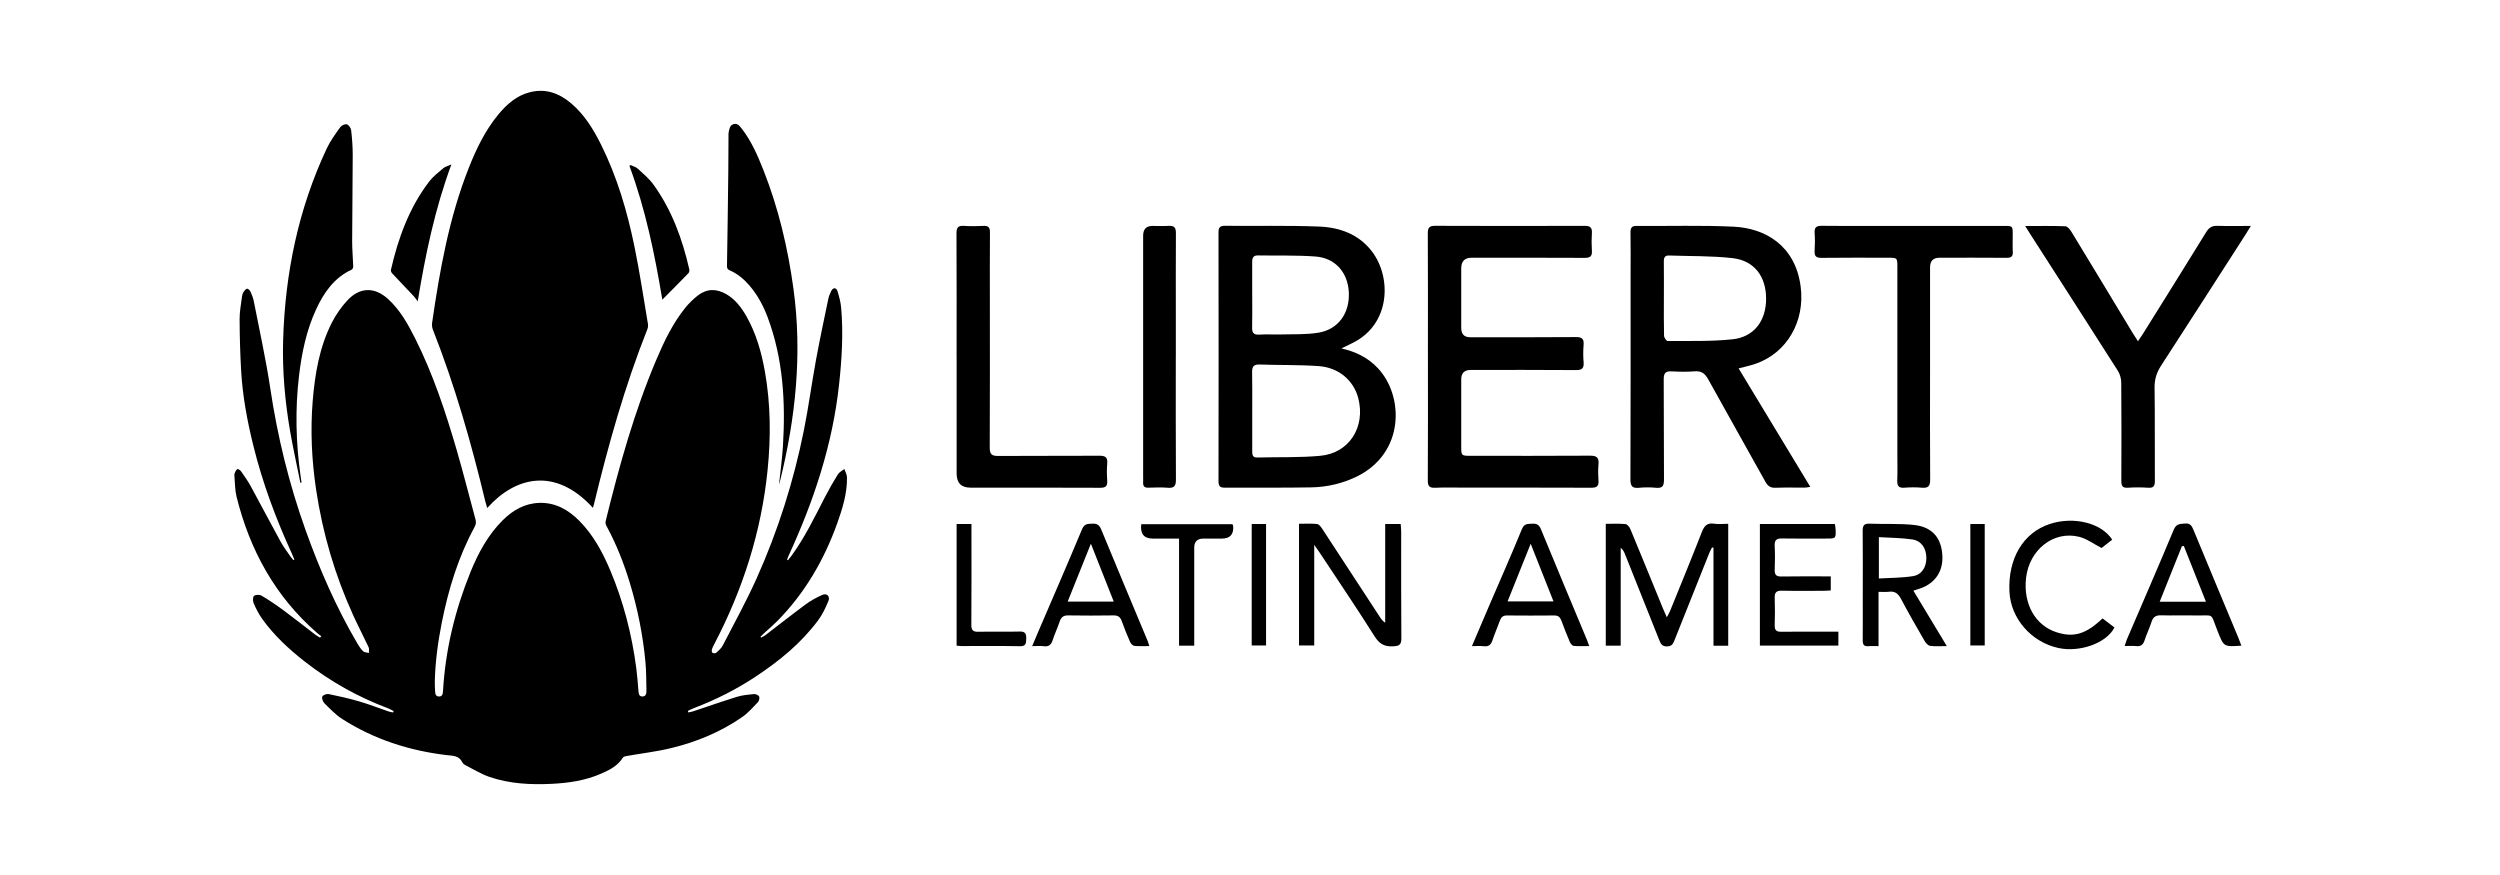 <svg width="160" height="56" viewBox="0 0 160 56" fill="none" xmlns="http://www.w3.org/2000/svg">
<g clip-path="url(#clip0_292_7099)">
<path d="M44.05 45.596C44.161 45.57 44.276 45.554 44.385 45.518C45.309 45.211 46.228 44.885 47.158 44.598C47.509 44.49 47.885 44.455 48.252 44.42C48.362 44.41 48.539 44.485 48.584 44.575C48.628 44.662 48.583 44.858 48.508 44.937C48.187 45.273 47.873 45.633 47.497 45.893C46.119 46.848 44.592 47.478 42.984 47.871C42.033 48.104 41.054 48.216 40.089 48.387C40.009 48.401 39.9 48.43 39.862 48.49C39.527 49.028 38.998 49.284 38.459 49.519C37.452 49.958 36.381 50.114 35.301 50.166C33.962 50.23 32.623 50.164 31.338 49.727C30.808 49.546 30.317 49.242 29.811 48.986C29.727 48.943 29.629 48.876 29.591 48.794C29.379 48.34 28.966 48.373 28.58 48.327C26.195 48.041 23.948 47.322 21.902 46.016C21.48 45.746 21.123 45.364 20.761 45.007C20.663 44.911 20.582 44.682 20.628 44.58C20.675 44.479 20.906 44.395 21.034 44.42C21.689 44.554 22.345 44.701 22.987 44.889C23.624 45.076 24.244 45.319 24.873 45.534C24.966 45.566 25.065 45.578 25.161 45.599C25.172 45.57 25.183 45.54 25.195 45.51C25.076 45.451 24.963 45.379 24.839 45.333C22.905 44.607 21.117 43.605 19.481 42.321C18.471 41.528 17.53 40.658 16.774 39.6C16.557 39.295 16.384 38.951 16.233 38.606C16.175 38.471 16.175 38.202 16.256 38.137C16.361 38.053 16.611 38.047 16.735 38.12C17.216 38.405 17.683 38.719 18.135 39.052C18.825 39.562 19.497 40.097 20.178 40.619C20.273 40.691 20.382 40.745 20.485 40.808C20.51 40.778 20.536 40.748 20.562 40.718C20.469 40.645 20.371 40.577 20.283 40.499C17.625 38.183 15.992 35.225 15.139 31.788C15.036 31.371 15.043 30.925 15.004 30.492C14.997 30.421 14.996 30.339 15.023 30.276C15.063 30.181 15.113 30.061 15.192 30.023C15.239 29.999 15.375 30.089 15.426 30.162C15.642 30.47 15.863 30.78 16.044 31.111C16.689 32.292 17.311 33.485 17.959 34.664C18.15 35.011 18.394 35.328 18.616 35.655C18.663 35.725 18.725 35.784 18.779 35.847C18.799 35.834 18.82 35.822 18.84 35.808C18.789 35.689 18.741 35.569 18.688 35.451C17.665 33.221 16.808 30.927 16.217 28.535C15.822 26.939 15.52 25.326 15.43 23.681C15.37 22.592 15.338 21.5 15.335 20.41C15.333 19.932 15.43 19.454 15.489 18.977C15.501 18.88 15.53 18.776 15.582 18.696C15.64 18.605 15.723 18.493 15.811 18.476C15.873 18.464 15.993 18.581 16.032 18.667C16.121 18.862 16.202 19.069 16.243 19.28C16.605 21.139 17.019 22.99 17.299 24.863C17.762 27.961 18.503 30.979 19.553 33.918C20.454 36.439 21.52 38.881 22.873 41.183C22.978 41.361 23.092 41.542 23.239 41.679C23.325 41.76 23.484 41.757 23.611 41.791C23.606 41.667 23.639 41.524 23.59 41.421C23.269 40.733 22.915 40.061 22.601 39.37C21.433 36.804 20.645 34.116 20.228 31.318C19.949 29.443 19.858 27.553 20.013 25.662C20.155 23.925 20.444 22.214 21.238 20.649C21.501 20.132 21.847 19.64 22.238 19.219C23.023 18.37 23.979 18.357 24.83 19.131C25.6 19.831 26.104 20.733 26.568 21.656C27.712 23.934 28.513 26.348 29.226 28.795C29.656 30.271 30.029 31.766 30.434 33.251C30.484 33.432 30.456 33.573 30.368 33.736C29.329 35.651 28.698 37.714 28.274 39.851C28.028 41.09 27.858 42.34 27.827 43.605C27.822 43.823 27.839 44.041 27.847 44.259C27.853 44.43 27.905 44.576 28.099 44.576C28.291 44.576 28.341 44.435 28.351 44.261C28.5 41.605 29.118 39.062 30.111 36.612C30.608 35.389 31.23 34.238 32.169 33.301C32.824 32.648 33.586 32.212 34.521 32.185C35.532 32.155 36.35 32.609 37.054 33.312C37.966 34.223 38.569 35.343 39.066 36.527C39.9 38.514 40.434 40.589 40.718 42.732C40.785 43.235 40.821 43.743 40.863 44.249C40.878 44.418 40.908 44.571 41.105 44.575C41.312 44.579 41.375 44.42 41.372 44.242C41.358 43.615 41.367 42.985 41.308 42.361C41.145 40.641 40.808 38.952 40.307 37.3C39.925 36.04 39.444 34.822 38.817 33.666C38.771 33.581 38.736 33.458 38.758 33.369C39.626 29.838 40.594 26.339 42.018 22.992C42.512 21.833 43.055 20.697 43.846 19.714C44.081 19.422 44.355 19.153 44.647 18.922C45.227 18.464 45.857 18.462 46.485 18.827C47.059 19.161 47.45 19.677 47.774 20.249C48.391 21.338 48.731 22.529 48.95 23.758C49.323 25.848 49.34 27.95 49.128 30.059C48.731 34.026 47.539 37.734 45.707 41.236C45.653 41.34 45.593 41.444 45.563 41.556C45.544 41.625 45.552 41.748 45.592 41.774C45.653 41.813 45.783 41.825 45.829 41.784C45.986 41.643 46.16 41.496 46.255 41.312C46.993 39.885 47.77 38.475 48.427 37.009C49.789 33.973 50.793 30.806 51.45 27.532C51.749 26.04 51.95 24.527 52.225 23.029C52.464 21.728 52.74 20.435 53.009 19.14C53.047 18.956 53.119 18.774 53.207 18.61C53.322 18.393 53.522 18.395 53.596 18.627C53.708 18.978 53.803 19.344 53.835 19.71C53.978 21.347 53.877 22.98 53.7 24.609C53.282 28.471 52.074 32.088 50.463 35.58C50.427 35.657 50.4 35.738 50.369 35.817C50.389 35.83 50.408 35.843 50.428 35.856C50.497 35.771 50.57 35.689 50.634 35.6C51.489 34.431 52.121 33.128 52.782 31.842C53.042 31.336 53.325 30.841 53.624 30.359C53.715 30.213 53.899 30.129 54.04 30.016C54.099 30.198 54.207 30.38 54.208 30.563C54.217 31.587 53.92 32.552 53.58 33.499C52.732 35.858 51.499 37.971 49.748 39.746C49.496 40.001 49.221 40.231 48.957 40.474C48.861 40.563 48.768 40.657 48.673 40.749L48.709 40.808C48.803 40.755 48.904 40.712 48.989 40.647C49.849 39.991 50.697 39.318 51.567 38.677C51.894 38.437 52.257 38.236 52.627 38.074C52.924 37.945 53.144 38.167 53.016 38.472C52.837 38.902 52.631 39.336 52.356 39.705C51.267 41.168 49.88 42.296 48.384 43.289C47.139 44.116 45.815 44.783 44.425 45.313C44.318 45.354 44.212 45.401 44.108 45.45C44.077 45.464 44.054 45.495 44.028 45.518C44.035 45.543 44.041 45.568 44.047 45.593L44.05 45.596Z" fill="black"/>
<path d="M37.947 32.503C35.547 29.87 32.981 30.497 31.182 32.513C31.139 32.364 31.095 32.236 31.063 32.104C30.166 28.361 29.112 24.669 27.702 21.092C27.649 20.957 27.637 20.787 27.658 20.641C28.148 17.268 28.744 13.919 30.004 10.739C30.489 9.514 31.059 8.334 31.901 7.318C32.443 6.663 33.066 6.118 33.902 5.904C34.915 5.644 35.788 5.959 36.565 6.623C37.405 7.341 37.977 8.27 38.467 9.255C39.492 11.317 40.14 13.515 40.603 15.769C40.941 17.412 41.188 19.075 41.468 20.73C41.487 20.84 41.471 20.969 41.43 21.073C39.987 24.706 38.934 28.465 38.014 32.267C37.995 32.342 37.971 32.417 37.947 32.502V32.503Z" fill="black"/>
<path d="M49.857 31.004C49.94 30.214 50.057 29.387 50.108 28.556C50.279 25.749 50.126 22.977 49.133 20.314C48.853 19.562 48.475 18.865 47.952 18.259C47.6 17.853 47.196 17.518 46.707 17.304C46.578 17.247 46.525 17.184 46.527 17.024C46.562 15.007 46.587 12.989 46.611 10.971C46.621 10.163 46.62 9.355 46.625 8.547C46.625 8.529 46.627 8.511 46.631 8.493C46.674 8.269 46.7 8.016 46.952 7.942C47.197 7.87 47.345 8.071 47.476 8.239C48.089 9.03 48.486 9.945 48.853 10.871C49.821 13.316 50.422 15.859 50.78 18.471C51.354 22.653 50.92 26.755 49.915 30.818C49.897 30.895 49.869 30.969 49.858 31.004H49.857Z" fill="black"/>
<path d="M19.225 30.903C19.004 29.801 18.759 28.703 18.567 27.596C18.235 25.675 18.064 23.736 18.12 21.786C18.244 17.492 19.093 13.367 20.921 9.483C21.146 9.005 21.467 8.572 21.775 8.142C21.857 8.027 22.077 7.923 22.196 7.957C22.317 7.991 22.458 8.193 22.474 8.336C22.535 8.857 22.574 9.385 22.574 9.91C22.571 11.755 22.543 13.6 22.538 15.445C22.537 15.981 22.59 16.517 22.607 17.053C22.61 17.121 22.562 17.231 22.508 17.256C21.389 17.773 20.727 18.721 20.225 19.812C19.61 21.15 19.312 22.579 19.139 24.037C18.881 26.199 18.934 28.357 19.244 30.51C19.262 30.634 19.281 30.758 19.299 30.883C19.274 30.89 19.25 30.896 19.225 30.902L19.225 30.903Z" fill="black"/>
<path d="M40.343 10.558C40.504 10.636 40.694 10.68 40.821 10.797C41.175 11.122 41.553 11.439 41.832 11.828C42.996 13.448 43.672 15.295 44.115 17.24C44.132 17.314 44.112 17.43 44.063 17.48C43.511 18.051 42.949 18.613 42.388 19.179C41.911 16.309 41.318 13.408 40.285 10.621C40.304 10.6 40.324 10.579 40.343 10.558V10.558Z" fill="black"/>
<path d="M28.889 10.523C27.827 13.396 27.225 16.3 26.734 19.29C26.631 19.154 26.566 19.049 26.483 18.961C26.024 18.472 25.559 17.99 25.101 17.499C25.051 17.445 25.003 17.341 25.018 17.276C25.483 15.233 26.191 13.296 27.462 11.625C27.713 11.295 28.055 11.034 28.374 10.763C28.495 10.661 28.667 10.623 28.889 10.523V10.523Z" fill="black"/>
<path d="M85.853 22.299C86.773 22.509 87.554 22.89 88.189 23.569C89.856 25.347 89.922 29.011 86.8 30.515C85.885 30.956 84.912 31.173 83.913 31.192C82.075 31.227 80.235 31.198 78.397 31.211C78.089 31.213 77.984 31.125 77.984 30.797C77.993 25.491 77.993 20.186 77.984 14.88C77.984 14.562 78.074 14.45 78.389 14.452C80.396 14.47 82.405 14.422 84.41 14.499C85.728 14.55 86.962 14.978 87.817 16.109C89.068 17.767 88.992 20.736 86.595 21.934C86.349 22.057 86.1 22.178 85.853 22.299H85.853ZM80.142 26.299C80.142 27.15 80.142 27.999 80.142 28.85C80.142 29.075 80.142 29.289 80.462 29.28C81.806 29.245 83.157 29.294 84.493 29.172C86.351 29.002 87.409 27.328 86.928 25.479C86.633 24.347 85.677 23.52 84.393 23.43C83.136 23.342 81.872 23.374 80.612 23.329C80.232 23.317 80.126 23.47 80.135 23.834C80.153 24.655 80.141 25.477 80.142 26.298V26.299ZM80.141 18.91C80.141 19.586 80.153 20.264 80.136 20.939C80.127 21.279 80.218 21.439 80.585 21.415C81.046 21.384 81.51 21.419 81.972 21.405C82.781 21.381 83.604 21.424 84.397 21.289C85.662 21.073 86.388 20.03 86.325 18.712C86.263 17.441 85.462 16.512 84.195 16.417C82.968 16.326 81.733 16.368 80.502 16.347C80.223 16.343 80.138 16.492 80.14 16.753C80.146 17.472 80.142 18.192 80.141 18.912V18.91Z" fill="black"/>
<path d="M111.271 23.577C112.81 26.12 114.318 28.613 115.858 31.159C115.704 31.181 115.603 31.207 115.501 31.208C114.883 31.211 114.264 31.19 113.648 31.217C113.325 31.231 113.146 31.123 112.984 30.83C111.771 28.639 110.53 26.463 109.321 24.269C109.113 23.891 108.882 23.731 108.459 23.765C107.971 23.803 107.476 23.794 106.986 23.768C106.609 23.748 106.475 23.866 106.478 24.276C106.496 26.41 106.477 28.545 106.495 30.679C106.498 31.083 106.411 31.261 105.988 31.218C105.626 31.182 105.256 31.183 104.894 31.218C104.475 31.259 104.346 31.126 104.348 30.675C104.365 26.277 104.358 21.878 104.358 17.48C104.358 16.615 104.37 15.75 104.352 14.885C104.345 14.566 104.444 14.454 104.758 14.458C106.822 14.476 108.889 14.409 110.948 14.507C112.951 14.602 114.896 15.691 115.242 18.337C115.534 20.568 114.364 22.586 112.356 23.282C112.027 23.396 111.683 23.467 111.269 23.578L111.271 23.577ZM106.488 19.106C106.488 19.899 106.478 20.693 106.499 21.485C106.502 21.606 106.649 21.827 106.728 21.826C108.116 21.813 109.511 21.862 110.886 21.714C112.265 21.566 113.031 20.527 113.031 19.115C113.03 17.692 112.274 16.679 110.888 16.521C109.542 16.368 108.176 16.401 106.819 16.352C106.564 16.342 106.481 16.474 106.485 16.726C106.495 17.519 106.488 18.312 106.488 19.105V19.106Z" fill="black"/>
<path d="M91.386 22.819C91.386 20.193 91.394 17.569 91.379 14.944C91.376 14.564 91.483 14.45 91.853 14.452C95.04 14.465 98.228 14.463 101.415 14.454C101.752 14.453 101.905 14.547 101.881 14.915C101.856 15.289 101.856 15.666 101.881 16.04C101.905 16.402 101.77 16.505 101.424 16.503C99.008 16.489 96.594 16.496 94.179 16.496C93.739 16.496 93.519 16.723 93.519 17.178C93.519 18.447 93.519 19.716 93.519 20.985C93.519 21.383 93.707 21.582 94.084 21.583C96.344 21.583 98.605 21.594 100.865 21.573C101.268 21.57 101.381 21.701 101.35 22.09C101.32 22.448 101.32 22.812 101.35 23.171C101.382 23.563 101.263 23.689 100.863 23.685C98.616 23.666 96.37 23.676 94.124 23.676C93.721 23.676 93.519 23.876 93.519 24.275C93.519 25.703 93.519 27.131 93.519 28.559C93.519 29.169 93.52 29.171 94.133 29.171C96.674 29.171 99.216 29.181 101.757 29.163C102.179 29.159 102.346 29.275 102.304 29.72C102.271 30.063 102.278 30.413 102.303 30.758C102.33 31.128 102.18 31.216 101.84 31.215C99.144 31.203 96.449 31.208 93.753 31.208C93.121 31.208 92.489 31.187 91.858 31.216C91.493 31.233 91.376 31.127 91.379 30.736C91.396 28.097 91.387 25.457 91.387 22.819H91.386Z" fill="black"/>
<path d="M129.613 14.465C130.537 14.465 131.361 14.45 132.184 14.481C132.316 14.486 132.476 14.678 132.564 14.823C133.881 16.985 135.187 19.153 136.496 21.319C136.588 21.473 136.69 21.622 136.83 21.84C136.964 21.64 137.06 21.506 137.147 21.367C138.501 19.196 139.86 17.027 141.201 14.848C141.383 14.553 141.583 14.442 141.916 14.453C142.597 14.475 143.279 14.46 144.054 14.46C143.903 14.707 143.803 14.874 143.698 15.037C141.904 17.826 140.115 20.619 138.311 23.399C138.028 23.835 137.886 24.266 137.893 24.8C137.921 26.789 137.897 28.779 137.911 30.768C137.913 31.101 137.832 31.238 137.487 31.215C137.054 31.186 136.616 31.185 136.183 31.215C135.828 31.24 135.764 31.083 135.765 30.762C135.775 28.671 135.777 26.581 135.76 24.491C135.759 24.235 135.679 23.945 135.544 23.732C133.687 20.813 131.814 17.906 129.945 14.996C129.853 14.853 129.765 14.708 129.613 14.466V14.465Z" fill="black"/>
<path d="M123.523 23.852C123.523 26.13 123.513 28.407 123.531 30.685C123.534 31.105 123.413 31.249 123.007 31.213C122.631 31.181 122.248 31.183 121.871 31.213C121.505 31.242 121.413 31.084 121.425 30.739C121.446 30.192 121.431 29.643 121.431 29.096C121.431 25.102 121.431 21.11 121.431 17.116C121.431 16.496 121.429 16.495 120.833 16.495C119.416 16.495 117.998 16.484 116.581 16.503C116.223 16.508 116.112 16.386 116.136 16.034C116.161 15.661 116.163 15.283 116.136 14.911C116.108 14.535 116.264 14.448 116.6 14.452C117.722 14.469 118.846 14.458 119.968 14.458C122.732 14.458 125.498 14.458 128.262 14.458C128.812 14.458 128.813 14.46 128.814 15.029C128.814 15.389 128.799 15.751 128.819 16.11C128.836 16.42 128.713 16.502 128.427 16.5C126.996 16.488 125.564 16.494 124.132 16.494C123.728 16.494 123.525 16.698 123.524 17.105C123.524 19.354 123.524 21.603 123.524 23.852H123.523Z" fill="black"/>
<path d="M61.222 22.819C61.222 20.195 61.23 17.57 61.215 14.945C61.212 14.564 61.319 14.43 61.691 14.455C62.11 14.484 62.533 14.478 62.954 14.457C63.273 14.441 63.359 14.574 63.357 14.887C63.344 16.344 63.351 17.8 63.351 19.257C63.351 22.386 63.359 25.516 63.343 28.645C63.34 29.071 63.477 29.184 63.872 29.181C66.034 29.165 68.197 29.181 70.358 29.167C70.732 29.165 70.901 29.257 70.863 29.673C70.83 30.031 70.836 30.395 70.862 30.754C70.888 31.113 70.762 31.22 70.411 31.218C67.645 31.205 64.88 31.21 62.114 31.21C61.521 31.21 61.224 30.908 61.224 30.304C61.224 27.809 61.224 25.315 61.224 22.82L61.222 22.819Z" fill="black"/>
<path d="M75.251 22.846C75.251 25.456 75.243 28.067 75.259 30.677C75.262 31.084 75.165 31.252 74.746 31.217C74.327 31.181 73.904 31.2 73.483 31.212C73.246 31.219 73.149 31.116 73.161 30.879C73.168 30.75 73.161 30.619 73.161 30.489C73.161 25.355 73.161 20.221 73.161 15.087C73.161 14.67 73.358 14.461 73.751 14.46C74.101 14.459 74.454 14.478 74.803 14.455C75.156 14.431 75.261 14.576 75.258 14.928C75.246 16.702 75.253 18.476 75.253 20.25C75.253 21.115 75.253 21.98 75.253 22.845L75.251 22.846Z" fill="black"/>
<path d="M110.605 41.328H109.663V35.057C109.632 35.049 109.6 35.041 109.569 35.034C109.505 35.166 109.434 35.294 109.379 35.431C108.644 37.267 107.91 39.103 107.181 40.942C107.088 41.176 107.021 41.361 106.699 41.37C106.357 41.38 106.28 41.191 106.181 40.937C105.454 39.097 104.718 37.262 103.983 35.426C103.932 35.298 103.865 35.176 103.725 35.062V41.321H102.77V33.525C103.199 33.525 103.618 33.502 104.031 33.541C104.146 33.552 104.288 33.729 104.344 33.863C105.043 35.543 105.728 37.229 106.417 38.913C106.486 39.083 106.563 39.249 106.675 39.505C106.767 39.332 106.831 39.234 106.874 39.128C107.558 37.441 108.251 35.759 108.913 34.063C109.069 33.663 109.248 33.444 109.699 33.516C109.984 33.56 110.282 33.524 110.606 33.524V41.328H110.605Z" fill="black"/>
<path d="M88.652 33.536H89.643C89.655 33.703 89.676 33.855 89.676 34.008C89.678 36.286 89.666 38.564 89.687 40.841C89.691 41.275 89.545 41.344 89.159 41.365C88.61 41.395 88.284 41.216 87.976 40.728C86.839 38.928 85.646 37.165 84.472 35.389C84.381 35.25 84.281 35.115 84.111 34.872V41.31H83.137V33.521C83.518 33.521 83.907 33.498 84.29 33.535C84.405 33.546 84.531 33.705 84.61 33.825C85.849 35.712 87.08 37.604 88.315 39.493C88.398 39.622 88.488 39.746 88.653 39.855V33.536L88.652 33.536Z" fill="black"/>
<path d="M122.457 37.803C123.176 38.996 123.865 40.139 124.596 41.35C124.19 41.35 123.856 41.379 123.531 41.335C123.402 41.318 123.257 41.163 123.181 41.032C122.665 40.142 122.151 39.25 121.67 38.34C121.487 37.993 121.276 37.817 120.885 37.872C120.683 37.9 120.474 37.877 120.226 37.877V41.352C119.98 41.352 119.775 41.336 119.574 41.355C119.286 41.383 119.212 41.243 119.214 40.977C119.223 40.098 119.217 39.219 119.217 38.34C119.217 36.885 119.227 35.429 119.211 33.974C119.207 33.614 119.316 33.5 119.666 33.515C120.618 33.556 121.578 33.494 122.521 33.6C123.691 33.733 124.273 34.456 124.314 35.614C124.351 36.662 123.757 37.436 122.692 37.725C122.64 37.738 122.589 37.759 122.458 37.804L122.457 37.803ZM120.248 34.377V37.023C120.998 36.977 121.725 36.987 122.433 36.872C122.998 36.781 123.291 36.289 123.287 35.702C123.283 35.093 122.97 34.611 122.387 34.524C121.691 34.42 120.98 34.423 120.248 34.377V34.377Z" fill="black"/>
<path d="M101.71 41.348C101.344 41.348 101.026 41.366 100.711 41.337C100.623 41.329 100.517 41.194 100.473 41.093C100.282 40.646 100.102 40.193 99.935 39.735C99.851 39.505 99.729 39.387 99.475 39.39C98.465 39.399 97.455 39.4 96.445 39.39C96.189 39.387 96.069 39.502 95.988 39.734C95.839 40.152 95.655 40.558 95.517 40.98C95.422 41.269 95.27 41.394 94.967 41.358C94.738 41.331 94.503 41.352 94.203 41.352C94.61 40.399 94.981 39.521 95.359 38.643C96.042 37.051 96.747 35.469 97.401 33.865C97.555 33.488 97.786 33.537 98.061 33.517C98.349 33.496 98.502 33.584 98.623 33.879C99.595 36.249 100.589 38.611 101.575 40.977C101.618 41.079 101.651 41.184 101.71 41.348V41.348ZM96.485 38.489H99.424C98.938 37.259 98.476 36.093 97.964 34.8C97.444 36.099 96.973 37.273 96.485 38.489Z" fill="black"/>
<path d="M143.446 41.322C142.321 41.402 142.327 41.4 141.936 40.419C141.433 39.157 141.772 39.415 140.466 39.389C139.751 39.374 139.035 39.401 138.32 39.38C137.993 39.37 137.801 39.467 137.697 39.803C137.574 40.199 137.382 40.572 137.257 40.968C137.164 41.264 137.012 41.385 136.709 41.35C136.488 41.325 136.262 41.345 135.98 41.345C136.034 41.182 136.065 41.051 136.117 40.929C137.121 38.587 138.14 36.252 139.121 33.898C139.287 33.5 139.535 33.536 139.841 33.506C140.166 33.474 140.271 33.644 140.38 33.908C141.336 36.224 142.304 38.535 143.268 40.848C143.328 40.991 143.378 41.138 143.447 41.321L143.446 41.322ZM141.18 38.511C140.69 37.274 140.227 36.109 139.765 34.943C139.724 34.948 139.682 34.953 139.641 34.959C139.173 36.126 138.707 37.294 138.22 38.511H141.181H141.18Z" fill="black"/>
<path d="M73.554 41.348C73.204 41.348 72.897 41.37 72.596 41.336C72.495 41.325 72.371 41.189 72.323 41.08C72.132 40.648 71.956 40.208 71.797 39.762C71.702 39.494 71.555 39.381 71.269 39.386C70.3 39.4 69.332 39.402 68.363 39.386C68.058 39.38 67.91 39.502 67.815 39.789C67.686 40.184 67.5 40.559 67.376 40.956C67.279 41.266 67.123 41.399 66.8 41.357C66.582 41.328 66.358 41.352 66.059 41.352C66.2 41.017 66.312 40.745 66.429 40.474C67.373 38.275 68.329 36.082 69.25 33.872C69.401 33.508 69.622 33.529 69.906 33.515C70.192 33.502 70.352 33.58 70.474 33.877C71.456 36.264 72.458 38.641 73.451 41.023C73.488 41.111 73.51 41.206 73.555 41.35L73.554 41.348ZM69.817 34.797C69.292 36.105 68.819 37.285 68.331 38.501H71.28C70.795 37.272 70.331 36.101 69.817 34.797Z" fill="black"/>
<path d="M112.633 33.537H117.432C117.45 33.66 117.476 33.769 117.48 33.879C117.5 34.454 117.489 34.467 116.941 34.468C115.972 34.469 115.003 34.48 114.034 34.462C113.686 34.456 113.562 34.575 113.58 34.935C113.605 35.438 113.602 35.945 113.581 36.449C113.566 36.787 113.676 36.902 114.013 36.896C115.051 36.876 116.09 36.889 117.169 36.889V37.787C117.024 37.795 116.875 37.81 116.726 37.811C115.828 37.813 114.929 37.826 114.031 37.804C113.673 37.796 113.567 37.933 113.581 38.283C113.602 38.858 113.6 39.436 113.581 40.012C113.571 40.338 113.695 40.437 114.001 40.432C115.04 40.419 116.079 40.427 117.117 40.427C117.284 40.427 117.452 40.427 117.656 40.427V41.32H112.633V33.537V33.537Z" fill="black"/>
<path d="M135.181 34.541C134.93 34.736 134.678 34.933 134.499 35.072C133.983 34.806 133.55 34.476 133.067 34.356C131.421 33.946 129.866 35.186 129.666 37.003C129.484 38.66 130.26 40.031 131.626 40.467C132.724 40.818 133.501 40.586 134.563 39.577C134.815 39.769 135.071 39.965 135.324 40.158C134.831 41.151 133.113 41.772 131.737 41.472C130.001 41.093 128.69 39.589 128.605 37.877C128.5 35.754 129.477 34.103 131.173 33.539C132.706 33.029 134.494 33.462 135.181 34.541V34.541Z" fill="black"/>
<path d="M76.431 41.324H75.459V34.469C74.865 34.469 74.321 34.469 73.778 34.469C73.211 34.469 72.966 34.162 73.04 33.549H78.873C78.89 33.585 78.92 33.622 78.924 33.661C78.967 34.2 78.725 34.469 78.195 34.469C77.802 34.469 77.409 34.468 77.016 34.469C76.626 34.47 76.431 34.665 76.431 35.053C76.431 36.956 76.431 38.857 76.431 40.76C76.431 40.932 76.431 41.103 76.431 41.324V41.324Z" fill="black"/>
<path d="M61.224 33.538H62.173C62.173 33.708 62.173 33.861 62.173 34.015C62.173 36.001 62.181 37.988 62.166 39.975C62.162 40.342 62.279 40.441 62.621 40.433C63.504 40.412 64.388 40.444 65.27 40.418C65.637 40.408 65.682 40.583 65.679 40.886C65.676 41.181 65.653 41.365 65.276 41.357C64.029 41.333 62.782 41.349 61.534 41.347C61.438 41.347 61.343 41.333 61.223 41.323V33.537L61.224 33.538Z" fill="black"/>
<path d="M126.102 33.537H127.022V41.31H126.102V33.537V33.537Z" fill="black"/>
<path d="M80.109 33.537H81.028V41.31H80.109V33.537V33.537Z" fill="black"/>
</g>
<defs>
<clipPath id="clip0_292_7099">
<rect width="129.594" height="51.37" fill="white" transform="translate(15 2)"/>
</clipPath>
</defs>
</svg>
